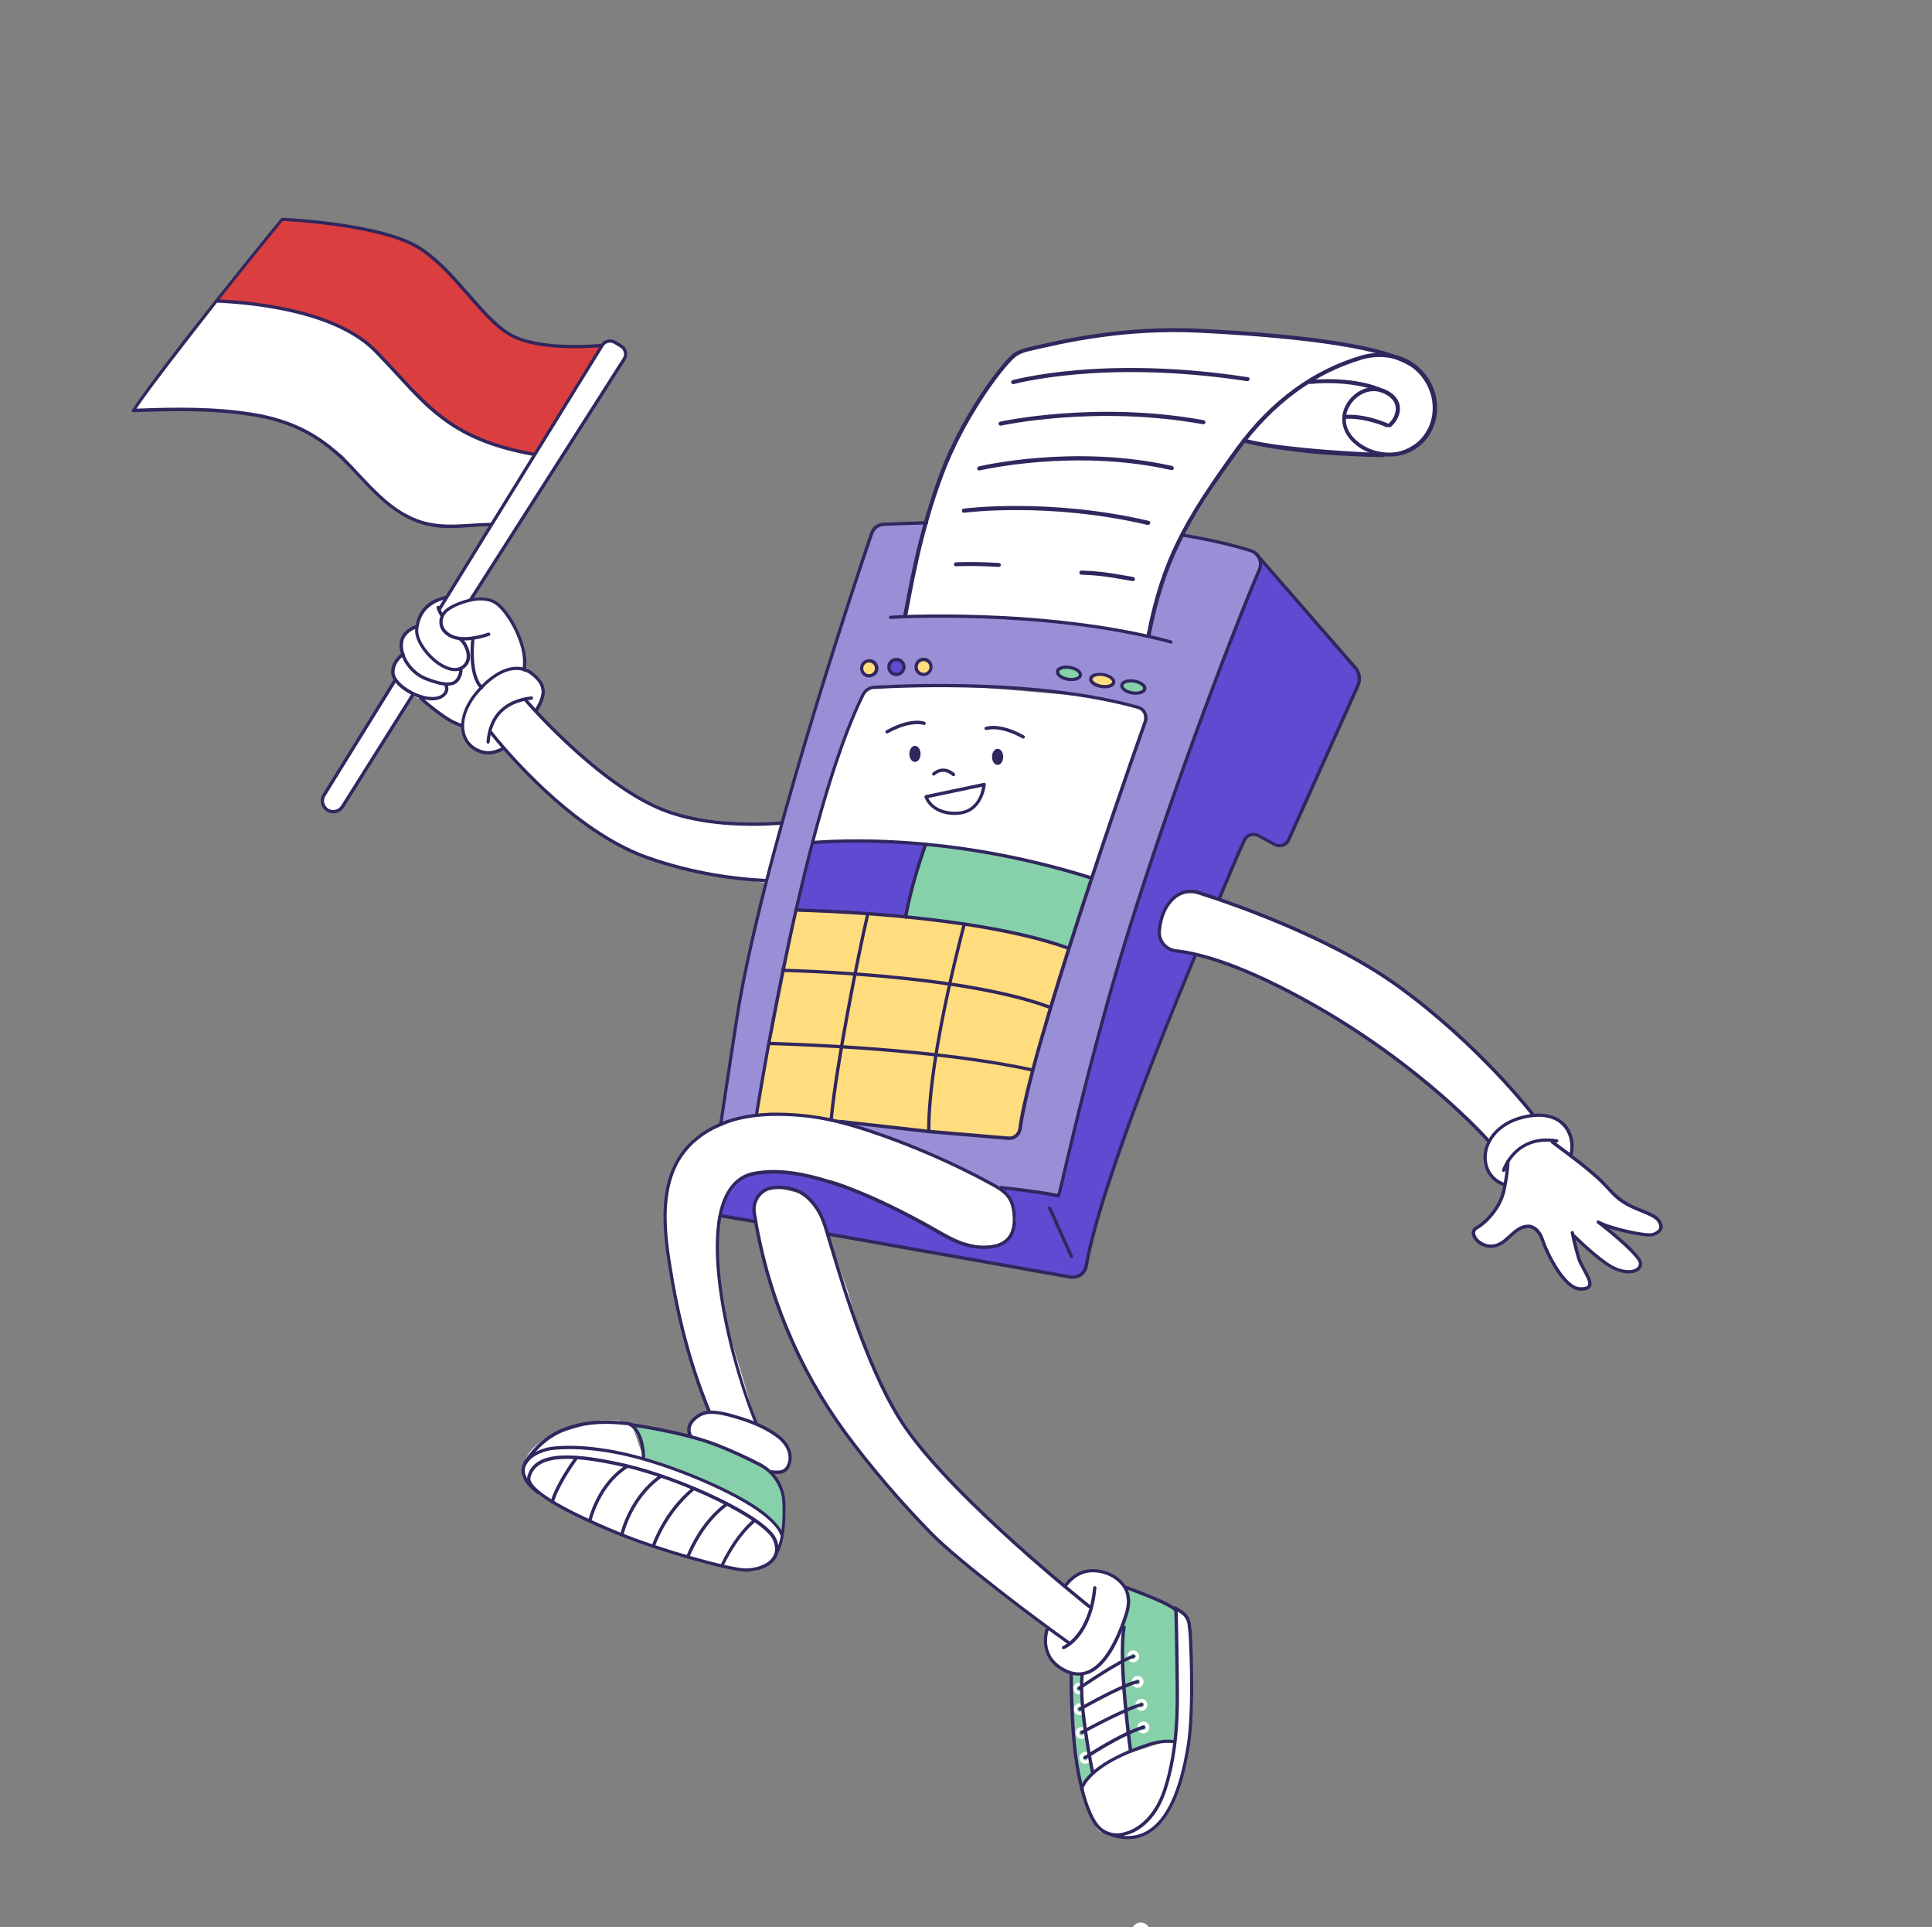 <?xml version="1.0" encoding="UTF-8"?> <!-- Generator: Adobe Illustrator 24.3.0, SVG Export Plug-In . SVG Version: 6.00 Build 0) --> <svg xmlns="http://www.w3.org/2000/svg" xmlns:xlink="http://www.w3.org/1999/xlink" x="0px" y="0px" viewBox="0 0 1173.2 1170.1" style="enable-background:new 0 0 1173.2 1170.1;" xml:space="preserve"><rect x="0" y="0" width="1173.2" height="1170.1" fill="#808080" stroke="none"/> <style type="text/css"> .st0{display:none;} .st1{display:inline;fill:#B5FFA6;} .st2{fill:#FFFFFF;} .st3{fill:#998FD6;} .st4{fill:#5F4BD1;} .st5{fill:#DB3E3E;} .st6{fill:#FFDC7D;} .st7{fill:#86D1AA;} .st8{fill:#31265E;} </style> <g id="Слой_4" class="st0"> <ellipse class="st1" cx="892.9" cy="982.3" rx="1049.8" ry="779.2"></ellipse> </g> <g id="Слой_8"> </g> <g id="Слой_5"> </g> <g id="Слой_6"> </g> <g id="Слой_7"> <g> <path class="st2" d="M493.8,510.5c0,0,24.1-83,31.6-90.8c7.5-7.9,60.5-3.2,60.5-3.2l76.3,6.6c0,0,28.6,4.6,31.4,8.5 c2.7,3.9,0.4,10.1,0.4,10.1l-31.7,91.5L493.8,510.5z"></path> </g> <g> <path class="st3" d="M437.4,682.1l21.7-5.2c0,0,22.7-124.9,29.4-149.2c6.7-24.3,26.3-86.7,26.3-86.7l10.6-21.4l5.9-3.4 c0,0,27.9-0.5,29.2-0.3c1.3,0.3,56.8,0.5,79.2,3.6s46.5,7,51.4,10.3c4.9,3.4,4.9,7.2,4.9,7.2l-2.6,7L654.2,559l-28.6,98.3 c0,0-4.9,28.4-7,30.5s-5.7,3.6-5.7,3.6l-20.6-2.3l-80.3-7.7l36.1,13.4l46.7,19.9l12.6,7.2l35.4,4.1l15.7-64.8l32-113.5l53.9-149.9 l21.2-55l-2.3-6.5l-5.4-2.1l-39-9.3c0,0-14.7,22.7-17.3,41s-4.4,20.4-4.4,20.4s-36.1-7-37.4-7s-50.6-4.9-51.4-4.9 c-0.8,0-58.3-0.3-58.3-0.3l5.4-32.8l6.5-23.7c0,0-26.6-2.3-29.4,1.3c-2.8,3.6-8,20.1-8,20.1l-37.2,116.1 c0,0-29.2,102.2-34.8,133.4C447,619.9,437.4,682.1,437.4,682.1z"></path> </g> <g> <path class="st4" d="M458.8,742.1l-21.3-3.9l3.5-11.8l6.6-10.1l13.5-4.8l14.7,0.4l20.5,2.1l18.2,7.2l25.5,9.9l22.3,11.4 c0,0,18.6,11,19.7,11.6s16.3,3.1,16.3,3.1l11.6-2.1l4.3-5.6l2.9-9.3l-2.1-9.5l-5.2-7.7l-3.5-2.3l36.6,5.3l19.1-78.5l23.2-81 l24.3-72.8l33-90.3l20.6-52.6l2.6-8l-1.5-4.4l56.8,63.5l4.6,9.3l-3.1,11.1L807.6,453l-25.8,58.1l-3.5,2.6l-4.1-1.4l-9.7-4.5 l-6.5-0.5l-5,9.3l-13.7,29.5L703,634.9l-40.8,118.3l-3.5,16.3c0,0-2.3,4.8-3.1,5.2c-0.8,0.4-4.1,1.4-4.1,1.4l-46.5-8.3l-86.9-16.5 l-15.3-2.1l-6.2-14.5c0,0-7.7-10.5-12.4-11.6c-4.6-1.2-13.9-3.1-17.6-1.2c-3.7,1.9-7.4,5.2-7.9,7.7 C458.2,732.1,458.8,742.1,458.8,742.1z"></path> </g> <g> <path class="st5" d="M171.4,132.6c0,0,41.4,4.6,43,5c1.5,0.4,34.8,9.3,34.8,9.3s12,6.2,22.5,17.8c10.5,11.6,27.5,32.9,35.6,37.2 c8.1,4.3,26.7,7.4,26.7,7.4l23.6,0.8l8.1-0.4l-42.6,67l-24.4-7.4l-16.3-6.2c0,0-28.3-19.4-37.9-31s-17.8-23.6-30.6-29.8 c-12.8-6.2-31.7-13.9-35.2-13.9s-46.8-5-46.8-5L171.4,132.6z"></path> </g> <g> <circle class="st4" cx="544.3" cy="404.4" r="4.4"></circle> </g> <g> <polygon class="st4" points="492.9,511.7 527.7,509.9 561.5,513.3 550.5,555.6 483.9,553.3 "></polygon> </g> <g> <path class="st6" d="M483.9,553.3c0,0,53.9,0,81,4.6c27.1,4.6,60.9,9.8,65.3,11.6s18.3,6.7,18.3,6.7l-26.8,96.5l-3.1,15l-4.1,3.6 l-68.4-6.2l-31.5-4.4l-15-2.6l-31.7-2.6l-8.8,1.3L483.9,553.3z"></path> </g> <g> <ellipse class="st6" cx="527.7" cy="406.1" rx="5.4" ry="4.5"></ellipse> </g> <g> <ellipse class="st6" cx="560.8" cy="405.3" rx="4.6" ry="4.3"></ellipse> </g> <g> <ellipse class="st6" cx="669.7" cy="413.5" rx="6.5" ry="3.7"></ellipse> </g> <g> <path class="st7" d="M562.7,512.6l38.7,4.8c0,0,30,6.6,30.6,7s30.2,8.7,30.2,8.7l-13,42.4l-35.8-9.5l-31-6l-33.1-4.1L562.7,512.6z "></path> </g> <g> <ellipse class="st7" cx="649.1" cy="408.5" rx="6.7" ry="3.4"></ellipse> </g> <g> <ellipse class="st7" cx="688" cy="417" rx="6.7" ry="3.1"></ellipse> </g> <g> <path class="st2" d="M724.6,541.7l29.7,8.8l46.2,19.1l44.4,26.3l34.6,27.1l36.6,36.1l14.7,17.8l13.4,1.8l8.8,9.3l1.3,12.6 l18.3,16.8c0,0,9.8,10.8,15.2,13.4c5.4,2.6,19.1,9.5,19.1,9.5l1.8,4.9l-2.8,3.4l-5.7,1l-9.8-1.3l-16.3-4.1l13.4,11.6l8.8,10.6 l-1.3,3.9l-3.9,2.1l-6.2-0.3l-7.2-3.6l-8.5-5.4l-13.7-12.6l4.4,17.3c0,0,6.5,9.5,5.4,11.9c-1,2.3-3.6,3.4-3.6,3.4l-5.2-0.8 l-4.1-3.1l-11.6-15l-6.2-15.2l-4.4-4.1h-6.2c0,0-7.7,5.7-8.3,6.5c-0.5,0.8-8.3,5.4-9.3,5.4c-1,0-6.2-1.3-7-1.3 c-0.8,0-3.6-3.6-3.6-3.6l-1.8-4.1l2.8-3.1l5.9-3.1l3.4-3.4l4.1-7l2.1-5.7l0.8-5.2l-2.8-2.8l-4.1-3.1l-2.8-3.1l-2.1-4.6l-0.3-5.4 l2.3-9.3l-29.2-28.4l-44.6-33.5c0,0-41-25.8-46.5-28.4c-5.4-2.6-42.1-18.8-43.1-18.8c-1,0-15.5-4.1-15.5-4.1l-15.2-2.3 c0,0-5.2-4.9-5.4-8.8s4.4-16.3,4.4-16.3l5.4-7l9-3.1L724.6,541.7z"></path> </g> <g> <path class="st2" d="M458.2,734.2l3.9,27.1c0,0,14.7,47.2,23.6,62.7s25.9,44.5,25.9,44.5l31.4,39.1c0,0,31,33.3,38.3,38.3 c7.4,5,46.1,35.2,46.1,35.2l8.5,8.1c0,0-1.9,12.8,1.9,17.4c3.9,4.6,10.5,8.5,10.5,8.5l9.3,1.2l40.3-25.2l-11.6-26.3l-6.6-5 c0,0-8.5-6.6-13.9-6.6s-14.7,4.3-14.7,4.3l-3.9,4.3l-1.2,1.5L620,940.9l-39.9-38.7c0,0-31.4-32.9-44.5-60.4 c-13.2-27.5-20.5-56.9-20.5-56.9l-16.6-47.2l-10.8-12.8l-18.6-4.3l-10.1,7L458.2,734.2z"></path> </g> <g> <path class="st2" d="M420.3,873.5l-1.5-5.4l0.8-4.3l3.1-3.5l5.8-1.5l2.7-2.7l-13.2-35.2l-10.1-46.1c0,0-8.9-44.1-0.8-60.8 s19.7-25.5,19.7-25.5l22.5-9.7c0,0,9.3-3.5,23.2-2.7c13.9,0.8,33,3.8,50.7,9.3c17.8,5.5,52.3,19.7,52.3,19.7s31.7,15.1,35.6,19.4 c3.9,4.3,6,15.7,6,15.7l-1.4,7.9l-5.8,7l-15.1,1.5c0,0-15.1-1.9-19-5.4c-3.9-3.5-57.7-32.5-72.4-34.8c-14.7-2.3-33.3-8.1-48.8-3.5 c-15.5,4.6-19,29-19,29s-0.8,41.8,6.2,64.3s17.4,58.1,17.4,58.1s14.7,6.2,18.2,13.9c3.5,7.7,0.4,13.5,0.4,13.5l-5,3.1l-5.4-0.8 c0,0-4.6-3.5-8.9-5.8c-4.3-2.3-17.4-8.9-17.4-8.9L420.3,873.5z"></path> </g> <g> <path class="st2" d="M81.2,249.2l50.7-65.8c0,0,31.4-0.4,55,8.1s30.2,12,39.5,20.5c9.3,8.5,29,34.5,40.6,41 c11.6,6.6,34.8,20.1,46.8,21.3s12,1.2,12,1.2l20.1-33.7l19.7-32.1c0,0,3.1-3.1,5-3.1s9.3,5.8,9.3,5.8l-0.8,5.8l-93.3,145.2 c0,0,9.8-1,12.4,0.8s11.2,10.8,11.2,10.8l7.4,16.3l1.9,8.5l0.4,5.4l9.7,9.3l1.2,4.6l-3.9,10.8l-0.8,1.9c0,0,50.7,53.8,76.3,59.2 l17.8,5.4c0,0,34.1,4.3,41.4,4.3s13.5-1.5,13.5-1.5l-9.3,36.8l-26.7-3.9c0,0-57.3-10.8-71.6-24.4l-20.1-13.5l-23.2-21.3 l-17.4-19.4c0,0-9.7,5.4-14.7,3.1c-5-2.3-8.9-8.9-8.9-8.9l-2.3-7.4l-12-5.8l-14.7-10.8l-3.1-1.5l-40.6,65.4c0,0-7.4,10.1-12,3.5 c-4.6-6.6,1.2-12,1.2-12l28.3-46.1l12.4-19.7c0,0-1.2-8.5-0.4-10.8c0.8-2.3,4.6-4.3,4.6-4.3v-8.1l1.9-5.4l6.2-3.5l1.9-5l6.6-8.9 l7.7-4.3l3.1-0.8l27.1-43.7c0,0-27.5,1.2-31.7,1.5c-4.3,0.4-29-11.2-36.8-19c-7.7-7.7-21.7-24.4-21.7-24.4s-24.8-18.5-39.5-21.7 c-14.7-3.2-38.3-6.2-38.3-6.2L81.2,249.2z"></path> </g> <g> <path class="st2" d="M550.2,374.2l11.9-56.5c0,0,9.9-37.9,22.7-57.3c12.8-19.4,17.8-30.2,17.8-30.2l14.7-15.9l44.9-9.7 c0,0,28.3-5,63.9-4.3c35.6,0.8,102.2,10.5,102.2,10.5l30.2,10.8l9.3,11.2c0,0,8.1,22.8-2.3,32.1c-10.5,9.3-21.7,11.6-21.7,11.6 l-13.5-0.4l-46.8-3.1l-28.3-4.6c0,0-35.6,50.7-44.5,72.4c-8.9,21.7-11.2,38.7-11.2,38.7l-2.1,6.7c0,0-51.7-10.2-83.5-11.7 C582.1,373,550.2,374.2,550.2,374.2z"></path> </g> </g> <g id="Слой_3"> <g> <path class="st8" d="M913,711.5c-0.1,0-0.2,0-0.3,0c-0.5-0.2-0.8-0.7-0.6-1.3c0.1-0.2,7.5-22.7,33.4-18.5c0.5,0.1,0.9,0.6,0.8,1.1 c-0.1,0.5-0.6,0.9-1.1,0.8c-24.1-3.9-30.9,16.3-31.1,17.1C913.8,711.2,913.5,711.5,913,711.5z"></path> </g> </g> <g id="Слой_1"> <g> <g> <g> <g> <path class="st8" d="M689.2,351.7c0-0.7-0.4-1.3-1-1.4c-1.8-0.3-3.6-0.7-5.2-0.9c-8.1-1.4-14.5-2.6-26.3-3 c-0.7,0-1.2,0.6-1.3,1.2c0,0.7,0.5,1.2,1.2,1.3c11.6,0.4,18,1.6,26,3c1.7,0.3,3.3,0.6,5.2,0.9c0.1,0,0.1,0,0.2,0 C688.6,352.8,689.2,352.3,689.2,351.7z"></path> </g> </g> </g> </g> <g> <g> <g> <g> <path class="st8" d="M580.5,343.8c0.1,0,10-0.6,26,0.4c0.6,0,1.2-0.5,1.3-1.1c0-0.6-0.4-1.2-1.1-1.3c-16.2-1-26.2-0.4-26.3-0.4 c-0.6,0-1.2,0.6-1.1,1.3c0,0.6,0.5,1.1,1.1,1.1C580.4,343.9,580.5,343.9,580.5,343.8z"></path> </g> </g> </g> </g> <g> <g> <g> <g> <path class="st8" d="M698.5,317.7c0.1-0.7-0.3-1.4-1-1.5c-60.4-14.1-111.8-7.5-112.3-7.4c-0.7,0.1-1.2,0.7-1.1,1.4 c0.1,0.7,0.7,1.2,1.4,1.1c0.6-0.1,51.4-6.7,111.4,7.4c0.1,0,0.2,0,0.2,0C697.8,318.6,698.3,318.3,698.5,317.7z"></path> </g> </g> </g> </g> <g> <g> <g> <g> <path class="st8" d="M595,285.6c0.6-0.1,57.4-13.5,116.3-0.2c0.6,0.1,1.3-0.3,1.5-1c0.1-0.6-0.3-1.3-1-1.5 c-59.6-13.4-116.9,0.1-117.5,0.3c-0.6,0.2-1,0.8-0.9,1.4c0.2,0.6,0.6,1,1.2,1C594.8,285.7,594.9,285.7,595,285.6z"></path> </g> </g> </g> </g> <g> <g> <g> <g> <path class="st8" d="M732,256.5c0.1-0.6-0.3-1.3-1-1.4c-65.4-11.9-123.2,0.8-123.7,0.9c-0.6,0.2-1.1,0.8-0.9,1.5 c0.2,0.6,0.8,1.1,1.5,0.9c0.6-0.1,57.8-12.6,122.8-0.8c0.1,0,0.2,0,0.2,0C731.4,257.4,731.9,257,732,256.5z"></path> </g> </g> </g> </g> <g> <g> <g> <g> <path class="st8" d="M758.8,230.4c0.1-0.7-0.3-1.4-1-1.4c-45.5-7-81.8-6.2-104.4-4.2c-24.5,2.1-38.4,6-38.5,6 c-0.6,0.3-1,0.9-0.9,1.5c0.3,0.6,0.9,1,1.5,0.9c0.1,0,13.9-3.8,38.1-5.9c22.4-2,58.5-2.8,103.7,4.1c0.1,0,0.2,0,0.2,0 C758.2,231.3,758.8,230.9,758.8,230.4z"></path> </g> </g> </g> </g> <g> <g> <g> <path class="st8" d="M571,286.4c12.3-32.6,33.9-61.9,42.7-70.4c3.2-3.1,7.6-4.4,11.1-5.2c20.1-4.7,57.5-13.5,103.7-11.2 c68.3,3.4,112.5,10.4,129,20.6c0.6,0.4,0.7,1.1,0.4,1.7c-0.4,0.6-1.1,0.7-1.6,0.4c-16.1-10-59.9-16.9-127.9-20.3 c-45.9-2.3-83.1,6.4-103.1,11.1c-3.4,0.8-7.1,1.9-9.9,4.7c-8.7,8.3-29.9,37.3-42.1,69.5c-14.1,37-19.6,73.1-22.5,87.1 c-0.9,0.3-1.7,0.3-2.6,0.6C550.6,363.4,556.5,324.9,571,286.4z"></path> </g> </g> </g> <g> <g> <g> <g> <path class="st8" d="M698.8,385.4c8.8-44.6,21.9-68.1,53.2-111.3c21.2-29.2,46.6-47.4,75-55.8c9.3-2.8,19.2-1.8,27.1,2.6 c7.2,4,12.5,10.7,14.8,18.8c2.5,9,0.7,18.6-5,25.5c-5.4,6.7-13.6,10.2-22.6,9.5c-6.4-0.4-12.8-3-17.5-7.2 c-7-6.1-8.5-14.2-4-21.4c3.7-6.1,11.6-10.7,19.4-7.7c4.9,1.9,7.7,4.8,8.3,8.4c0.6,4.1-1.8,8.4-4.5,10.5 c-0.6,0.4-0.6,1.1-0.2,1.7c0.4,0.6,1.1,0.6,1.7,0.2c3.2-2.5,6.3-7.6,5.5-12.8c-0.5-3.1-2.6-7.4-9.8-10.3 c-9-3.4-18,1.8-22.3,8.7c-5,8.1-3.3,17.7,4.5,24.5c5.2,4.6,12,7.3,19,7.8c9.8,0.7,18.8-3.1,24.7-10.4 c6.1-7.6,8.2-17.9,5.4-27.8c-2.4-8.6-8.1-15.8-16-20.2c-8.6-4.7-19.2-5.7-29.1-2.8c-28.8,8.6-54.4,26.6-76,56.2 c-31.6,43.6-45.2,67.8-54,112.7c-0.1,0.6,0.3,1.3,1,1.4c0.1,0,0.2-0.5,0.2-0.5C698,385.9,698.5,386,698.8,385.4z"></path> </g> </g> </g> </g> <g> <g> <g> <g> <path class="st8" d="M841.2,276.6c0.2-0.6,0-1.2-0.6-1.5c-0.2-0.2-0.6-0.2-0.8-0.1c-3.1,0.1-61-2.3-84-8.7 c-0.6-0.2-1.4,0.2-1.5,0.8c-0.2,0.6,0.2,1.4,0.8,1.5c12.4,3.5,36.6,6.6,52.6,7.6c9.4,0.6,17.5,0.9,22.7,1.1 c2.7,0.1,5.1,0.1,7,0.2c0.8,0.1,1.5,0,1.9,0c0.2,0,0.2,0,0.3,0C840.4,277.4,840.9,277.3,841.2,276.6z"></path> </g> </g> </g> </g> <g> <g> <g> <path class="st8" d="M842.6,259.3c0.3-0.1,0.6-0.3,0.7-0.6c0.3-0.6,0-1.3-0.6-1.6c-0.6-0.3-14.3-6.5-27.3-5.1 c-0.7,0.1,0.3,0.9,0.4,1.5c0.1,0.7-0.8,1-0.1,0.9c12.3-1.3,25.9,4.8,26.1,4.9C842,259.4,842.3,259.4,842.6,259.3z"></path> </g> </g> </g> <g> <g> <g> <path class="st8" d="M837.8,237.5c0.3-0.1,0.6-0.3,0.7-0.6c0.3-0.6,0-1.3-0.6-1.6c-0.7-0.3-16-7-42.5-4.6 c-0.7,0.1-1.2,0.6-1.1,1.3c0.1,0.7,0.6,1.2,1.3,1.1c25.7-2.3,41.1,4.3,41.2,4.4C837.2,237.5,837.5,237.6,837.8,237.5z"></path> </g> </g> </g> <g> <path class="st7" d="M390.8,885.3l-1.7-8.9L384,866l27.5,4.1l14.4,4.1l25.1,9.6l17.4,9.9l6,10.3l2.3,13.5l-1.2,13.1 c0,0-12-13.1-19.9-18c-7.8-4.9-34.7-16.7-34.7-16.7L390.8,885.3"></path> </g> <g> <path class="st2" d="M325.1,906.1l-7.7-8.9c0,0-1.2-5.6,0.3-7.2c0.8-0.9,1.2-4.8,4.3-8.8c2.6-3.4,7.9-7,7.9-7l6.7-3.4l27.8-8.5 l11.5,0.1l8.2,3.6l5.7,16.3l3.4,3.9l17.7,5.2l29.4,14.2l12.9,6.4l14.3,10.2l5.8,6.9l1.7,3l-3.3,10.8l-4.3,6.3l-9,4.7l-22-3.2 l-47.2-14l-30.7-12.3L325.1,906.1z"></path> </g> <g> <path class="st8" d="M438.8,950.8c-0.1,0-0.3,0-0.4-0.1c-0.5-0.2-0.7-0.8-0.5-1.3c3.7-7.7,10-18.6,19.2-26.7 c0.4-0.4,1-0.3,1.4,0.1c0.4,0.4,0.3,1-0.1,1.4c-9,7.8-15.1,18.5-18.8,26C439.5,950.6,439.2,950.8,438.8,950.8z"></path> </g> <g> <path class="st8" d="M417.7,946c-0.1,0-0.3,0-0.4-0.1c-0.5-0.2-0.8-0.8-0.5-1.3c3.2-7.8,10.6-22.3,23.5-31.9 c0.4-0.3,1.1-0.2,1.4,0.2c0.3,0.4,0.2,1.1-0.2,1.4c-12.5,9.3-19.7,23.5-22.9,31.1C418.4,945.8,418.1,946,417.7,946z"></path> </g> <g> <path class="st8" d="M397,939c-0.1,0-0.2,0-0.3-0.1c-0.5-0.2-0.8-0.7-0.6-1.3c0.1-0.2,6.7-19.9,24.1-34.3c0.4-0.4,1.1-0.3,1.4,0.1 c0.4,0.4,0.3,1.1-0.1,1.4c-16.9,14.1-23.4,33.2-23.5,33.4C397.8,938.7,397.4,939,397,939z"></path> </g> <g> <path class="st8" d="M377.8,932.1c-0.1,0-0.1,0-0.2,0c-0.5-0.1-0.9-0.7-0.8-1.2c0-0.2,5.2-22.3,23.7-35.3c0.5-0.3,1.1-0.2,1.4,0.2 c0.3,0.5,0.2,1.1-0.2,1.4c-17.9,12.6-22.9,33.9-22.9,34.1C378.7,931.8,378.2,932.1,377.8,932.1z"></path> </g> <g> <path class="st8" d="M358.4,923.4c-0.1,0-0.2,0-0.3,0c-0.5-0.1-0.8-0.7-0.7-1.2c1.9-6.8,8-23.5,23-32.9c0.5-0.3,1.1-0.1,1.4,0.3 c0.3,0.5,0.1,1.1-0.3,1.4c-14.5,9-20.3,25.2-22.2,31.8C359.2,923.1,358.8,923.4,358.4,923.4z"></path> </g> <g> <path class="st8" d="M453,954.2c-10.1,0-53.9-12.5-77.1-22c-39.2-16-57.9-28.2-55.6-36.1l0,0c4-13.7,21.6-16,59-7.5 c34.3,7.8,86.1,31.7,92.1,45.6c2,4.6,1.9,8.7-0.4,12.2C467.5,951.7,459.5,954.2,453,954.2C453,954.2,453,954.2,453,954.2z M322.2,896.7c-1.9,6.5,18,18.8,54.4,33.7c23.1,9.5,66.7,21.9,76.4,21.8c5.9,0,13.2-2.2,16.2-6.9c1.9-2.8,1.9-6.3,0.2-10.3 c-5.2-12.1-54.4-36.2-90.7-44.4C343.2,882.5,325.7,884.4,322.2,896.7L322.2,896.7z"></path> </g> <g> <path class="st8" d="M474.7,932.4c-0.4,0-0.8-0.3-1-0.7c-1.5-5.1-10.3-11.9-10.4-11.9c-16.1-12.8-55.6-29.7-84.5-36.1 c-28.1-6.2-44.6-3.2-44.8-3.2c-0.1,0-11.7,2-14.8,9.7c-3,7.4,8.2,15.1,8.3,15.2c0.5,0.3,0.6,0.9,0.3,1.4c-0.3,0.5-0.9,0.6-1.4,0.3 c-0.5-0.3-12.7-8.7-9.1-17.6c3.5-8.7,15.8-10.8,16.3-10.9c0.7-0.1,17-3.2,45.5,3.2c29.1,6.5,69,23.5,85.3,36.5 c0.4,0.3,9.3,7.2,11,12.9c0.2,0.5-0.1,1.1-0.7,1.2C474.9,932.3,474.8,932.4,474.7,932.4z"></path> </g> <g> <path class="st8" d="M471.9,894.9c-1.2,0-2.4-0.1-3.6-0.3c-0.5-0.1-0.9-0.6-0.9-1.1c0.1-0.5,0.6-0.9,1.1-0.9 c5.3,0.7,8.3,0.2,9.8-4.2c2.1-6.1-1.9-11.9-5.9-15.1c-6.2-4.9-14.6-8.8-25.4-12l-0.7-0.2c-5.8-1.7-15.6-4.5-21-1.1 c-3.3,2-5.2,4.3-5.8,6.7c-0.5,2.5,0.6,4.2,0.6,4.3c0.3,0.5,0.2,1.1-0.3,1.4c-0.5,0.3-1.1,0.2-1.4-0.3c-0.1-0.1-1.7-2.5-0.9-5.8 c0.6-3,2.9-5.7,6.7-8c6.2-3.8,16.1-1,22.6,0.9l0.7,0.2c11.1,3.2,19.6,7.2,26.1,12.3c4.5,3.6,8.9,10.2,6.5,17.3 C478.7,893.8,475.4,894.9,471.9,894.9z"></path> </g> <g> <path class="st8" d="M390.8,886.3c-0.5,0-1-0.4-1-1c-0.3-16.7-8-19.9-8-19.9c-0.5-0.2-0.8-0.8-0.6-1.3c0.2-0.5,0.8-0.8,1.3-0.6 c0.4,0.1,8.9,3.8,9.3,21.8C391.8,885.8,391.4,886.3,390.8,886.3C390.8,886.3,390.8,886.3,390.8,886.3z"></path> </g> <g> <path class="st8" d="M472,943.3c-0.2,0-0.3,0-0.5-0.1c-0.5-0.3-0.7-0.9-0.4-1.4c3.9-7.1,4.4-19.9,4-29.4 c-0.3-9.4-5.7-17.9-14-22.2c-8.7-4.5-17.5-8.6-26.3-12c-20.7-8-51.8-12.2-52.2-12.3c-0.5-0.1-0.9-0.6-0.9-1.1 c0.1-0.5,0.6-0.9,1.1-0.9c0.3,0,31.7,4.3,52.6,12.4c8.8,3.4,17.7,7.5,26.5,12c8.9,4.7,14.7,13.8,15,23.9c0.3,9.8-0.1,23-4.3,30.5 C472.7,943.1,472.3,943.3,472,943.3z"></path> </g> <g> <path class="st8" d="M318.6,889.5c-0.2,0-0.4-0.1-0.5-0.2c-0.5-0.3-0.6-0.9-0.3-1.4c7.2-11.2,16.1-18.4,27.3-22 c12.7-4.1,23-4.1,36.4-2.6c0.5,0.1,0.9,0.5,0.9,1.1c-0.1,0.5-0.5,1-1.1,0.9c-13.1-1.4-23.2-1.4-35.5,2.6 c-10.7,3.4-19.3,10.3-26.2,21.2C319.3,889.3,319,889.5,318.6,889.5z"></path> </g> <g> <path class="st8" d="M335.3,912.8c-0.6,0-1-0.4-1-1c0-0.1,0-0.3,0.1-0.4c3-10,11.4-22.2,14.9-27c0.3-0.4,0.9-0.5,1.4-0.2 c0.4,0.3,0.5,0.9,0.2,1.4c-3.4,4.7-11.7,16.8-14.6,26.5l0,0C336.2,912.4,335.8,912.8,335.3,912.8z"></path> </g> <g> <path class="st2" d="M668.9,1112.3c0,0,14.2,5.1,20,3.5s14.2-8.1,17.6-11.9c3.4-3.8,13.2-29.3,14.4-35.8s3.5-33.2,3.5-33.2 s-1.5-49.4-1.7-51c-0.2-1.6-9.1-6.4-9.1-6.4s3.3,65.3-0.5,78c-3.9,12.7,0,0,0,0l-26.3,8.6l-2.8-41.4l-2-35.7l-8.8-6.2 c0,0-20.1,24.9-19.3,26.3s9.6,69.1,9.6,69.1l-7.1,6.6C656.4,1082.8,662.4,1110.6,668.9,1112.3z"></path> </g> <g> <path class="st7" d="M686.8,1064.1c0,0-5.5-49.4-5.4-52.2c0-2.8,0.6-24.9,0.6-24.9l2.5-13.5l-1.4-10l14.9,4.7l15.7,9.3l0.6,22.4 l-0.2,40.4l-1.5,17.6l-13.5-0.2L686.8,1064.1z"></path> </g> <g> <polyline class="st7" points="657.6,1084.6 653.4,1064.9 651.3,1016.9 657.8,1015.6 657.3,1033.4 663.5,1076.2 657.6,1084.6 "></polyline> </g> <g> <path class="st2" d="M688.1,1009.2c-0.2,0-0.3,0-0.5,0c-2-0.3-3.3-2.1-3.1-4.1c0.3-2,2.1-3.3,4.1-3.1h0c2,0.3,3.3,2.1,3.1,4.1 c-0.1,0.9-0.6,1.8-1.4,2.4C689.6,1008.9,688.9,1009.2,688.1,1009.2z M688.1,1004c-0.8,0-1.5,0.6-1.6,1.4c-0.1,0.9,0.5,1.7,1.4,1.8 c0.4,0.1,0.8-0.1,1.2-0.3c0.3-0.3,0.6-0.6,0.6-1c0.1-0.9-0.5-1.7-1.4-1.8C688.3,1004,688.2,1004,688.1,1004z"></path> </g> <g> <path class="st2" d="M690.8,1024.7c-0.2,0-0.3,0-0.5,0c-0.9-0.1-1.8-0.6-2.4-1.4c-0.6-0.8-0.8-1.7-0.7-2.7c0.3-2,2.1-3.3,4.1-3.1 c2,0.3,3.3,2.1,3.1,4.1C694.1,1023.4,692.6,1024.7,690.8,1024.7z M690.8,1019.5c-0.8,0-1.5,0.6-1.6,1.4c-0.1,0.4,0.1,0.8,0.3,1.2 c0.3,0.3,0.6,0.6,1,0.6c0.9,0.1,1.7-0.5,1.8-1.4c0.1-0.9-0.5-1.7-1.4-1.8C690.9,1019.5,690.9,1019.5,690.8,1019.5z"></path> </g> <g> <path class="st2" d="M693.1,1038.6c-0.2,0-0.3,0-0.5,0c-2-0.3-3.3-2.1-3.1-4.1c0.3-2,2.1-3.3,4.1-3.1h0c2,0.3,3.3,2.1,3.1,4.1 C696.5,1037.3,694.9,1038.6,693.1,1038.6z M693.1,1033.4c-0.8,0-1.5,0.6-1.6,1.4c-0.1,0.9,0.5,1.7,1.4,1.8 c0.9,0.1,1.7-0.5,1.8-1.4c0.1-0.9-0.5-1.7-1.4-1.8C693.3,1033.4,693.2,1033.4,693.1,1033.4z"></path> </g> <g> <path class="st2" d="M694.3,1052.4c-0.2,0-0.3,0-0.5,0c-0.9-0.1-1.8-0.6-2.4-1.4c-0.6-0.8-0.8-1.7-0.7-2.7c0.3-2,2.1-3.3,4.1-3.1 l0,0c1,0.1,1.8,0.6,2.4,1.4c0.6,0.8,0.8,1.7,0.7,2.7C697.6,1051.1,696,1052.4,694.3,1052.4z M694.3,1047.2c-0.8,0-1.5,0.6-1.6,1.4 c-0.1,0.4,0.1,0.8,0.3,1.2c0.3,0.3,0.6,0.6,1,0.6c0.9,0.1,1.7-0.5,1.8-1.4c0.1-0.4,0-0.8-0.3-1.2c-0.3-0.3-0.6-0.6-1-0.6h0 C694.4,1047.2,694.3,1047.2,694.3,1047.2z"></path> </g> <g> <path class="st2" d="M659.1,1070.8c-0.2,0-0.3,0-0.5,0c-2-0.3-3.3-2.1-3.1-4.1c0.3-2,2.1-3.3,4.1-3.1c2,0.3,3.3,2.1,3.1,4.1 C662.4,1069.5,660.8,1070.8,659.1,1070.8z M659.1,1065.6c-0.8,0-1.5,0.6-1.6,1.4c-0.1,0.9,0.5,1.7,1.4,1.8 c0.9,0.1,1.7-0.5,1.8-1.4c0.1-0.9-0.5-1.7-1.4-1.8C659.2,1065.6,659.1,1065.6,659.1,1065.6z"></path> </g> <g> <path class="st2" d="M656.8,1055.7c-0.2,0-0.3,0-0.5,0c-2-0.3-3.3-2.1-3.1-4.1c0.3-2,2.1-3.3,4.1-3.1c2,0.3,3.3,2.1,3.1,4.1 C660.1,1054.4,658.5,1055.7,656.8,1055.7z M656.8,1050.5c-0.8,0-1.5,0.6-1.6,1.4c-0.1,0.9,0.5,1.7,1.4,1.8 c0.9,0.1,1.7-0.5,1.8-1.4c0.1-0.9-0.5-1.7-1.4-1.8C656.9,1050.5,656.8,1050.5,656.8,1050.5z"></path> </g> <g> <path class="st2" d="M692.7,1178.4c-2.3,0-4.5-1.5-5.3-3.8c-1-2.9,0.6-6.1,3.5-7.1c2.9-1,6.1,0.6,7.1,3.5v0c1,2.9-0.6,6.1-3.5,7 C693.9,1178.3,693.3,1178.4,692.7,1178.4z M692.7,1170.3c-0.3,0-0.6,0-0.8,0.1c-0.6,0.2-1.2,0.7-1.5,1.3s-0.3,1.3-0.1,2 c0.2,0.6,0.7,1.2,1.3,1.5c0.6,0.3,1.3,0.3,2,0.1c0.6-0.2,1.2-0.7,1.5-1.3s0.3-1.3,0.1-2l0,0c-0.2-0.6-0.7-1.2-1.3-1.5 C693.5,1170.4,693.1,1170.3,692.7,1170.3z"></path> </g> <g> <path class="st2" d="M655.7,1041.3c-0.2,0-0.3,0-0.5,0c-0.9-0.1-1.8-0.6-2.4-1.4c-0.6-0.8-0.8-1.7-0.7-2.7c0.3-2,2.1-3.3,4.1-3.1 c2,0.3,3.3,2.1,3.1,4.1C659,1040,657.4,1041.3,655.7,1041.3z M655.7,1036.1c-0.8,0-1.5,0.6-1.6,1.4c-0.1,0.4,0.1,0.8,0.3,1.2 c0.3,0.3,0.6,0.6,1,0.6c0.9,0.1,1.7-0.5,1.8-1.4c0.1-0.9-0.5-1.7-1.4-1.8C655.8,1036.1,655.7,1036.1,655.7,1036.1z"></path> </g> <g> <path class="st2" d="M655.4,1028.7c-0.2,0-0.3,0-0.5,0c-2-0.3-3.3-2.1-3.1-4.1c0.3-2,2.1-3.3,4.1-3.1h0c2,0.3,3.3,2.1,3.1,4.1 C658.7,1027.4,657.2,1028.7,655.4,1028.7z M655.4,1023.6c-0.8,0-1.5,0.6-1.6,1.4c-0.1,0.9,0.5,1.7,1.4,1.8 c0.9,0.1,1.7-0.5,1.8-1.4c0.1-0.4,0-0.8-0.3-1.2s-0.6-0.6-1-0.6C655.5,1023.6,655.5,1023.6,655.4,1023.6z"></path> </g> <g> <path class="st8" d="M657.3,1087.8c-0.4,0-0.8-0.3-1-0.7c-7.4-25.7-6.8-70.3-6.8-70.7c0-0.6,0.5-1,1-1c0.6,0,1,0.5,1,1 c0,0.4-0.6,44.7,6.7,70.1c0.2,0.5-0.2,1.1-0.7,1.2C657.5,1087.8,657.4,1087.8,657.3,1087.8z"></path> </g> <g> <path class="st8" d="M657,1087.3c-0.5,0-0.9-0.3-1-0.8l-0.1-0.5c0-0.1,0-0.3,0-0.4c0.1-0.6,3.9-15,40.1-26.9 c0.3-0.1,8.9-3.4,16.4-2.3c0.5,0.1,0.9,0.6,0.8,1.1s-0.6,0.9-1.1,0.8c-7-1-15.3,2.1-15.4,2.2c-32.8,10.7-38.2,23.6-38.8,25.3 l0.1,0.2c0.1,0.5-0.2,1.1-0.7,1.2C657.2,1087.3,657.1,1087.3,657,1087.3z"></path> </g> <g> <path class="st8" d="M678.2,1115.1c-3,0-6.9-0.8-10.6-3.8c-6.6-5.4-10.8-21.6-11.5-24.8c-0.1-0.5,0.2-1.1,0.7-1.2 c0.5-0.1,1.1,0.2,1.2,0.7c0.7,3.1,4.7,18.6,10.9,23.7c6.6,5.4,14.1,2.6,14.1,2.6c0.1,0,0.1,0,0.2-0.1c0.2,0,15.8-3,23.3-26.2 c7.8-24.1,7.5-49.6,7.4-61.8c-0.2-14.7-0.5-40.9-0.8-45.7c-0.2-2.6-19.5-10-26.7-12.7l-3-1.1c-0.5-0.2-0.8-0.8-0.6-1.3 c0.2-0.5,0.8-0.8,1.3-0.6l3,1.1c18.4,7,27.8,11.2,28,14.5c0.4,6,0.8,41.8,0.8,45.8c0.1,12.3,0.4,38-7.5,62.4 c-7.6,23.7-23.2,27.3-24.7,27.5C683.1,1114.4,681,1115.1,678.2,1115.1z"></path> </g> <g> <path class="st8" d="M645.8,1001.2c-0.4,0-0.8-0.2-0.9-0.6c-0.2-0.5,0.1-1.1,0.6-1.3l0,0c0.2-0.1,15.5-6.5,18.3-35.4 c0.1-0.5,0.5-0.9,1.1-0.9c0.5,0.1,1,0.5,0.9,1.1c-2.9,30.2-18.8,36.8-19.5,37C646.1,1001.1,645.9,1001.2,645.8,1001.2z"></path> </g> <g> <path class="st8" d="M655,1017.3c-2.9,0-5.8-0.7-8.8-2.2c-17.3-8.7-11.3-25.9-11.3-26.1c0.2-0.5,0.8-0.8,1.3-0.6 c0.5,0.2,0.8,0.8,0.6,1.3c-0.2,0.6-5.4,15.7,10.3,23.6c4.7,2.4,9.2,2.7,13.5,0.9c8.4-3.5,16.1-15.3,22.3-34.2 c1.8-5.6,1.9-10.3,0.2-14.1c-2.7-6-9.4-10.4-17.1-11.2c-7.3-0.8-13.3,2-18.4,8.8c-0.3,0.4-1,0.5-1.4,0.2c-0.4-0.3-0.5-1-0.2-1.4 c5.4-7.2,12.2-10.4,20.2-9.5c8.4,0.9,15.8,5.8,18.7,12.4c1.9,4.2,1.9,9.5-0.1,15.5c-6.4,19.7-14.3,31.6-23.4,35.4 C659.3,1016.8,657.1,1017.3,655,1017.3z"></path> </g> <g> <path class="st8" d="M684.8,1116.6c-3.1,0-6.3-0.5-9.7-1.5c-0.5-0.2-0.8-0.7-0.7-1.2c0.2-0.5,0.7-0.8,1.2-0.7 c8.1,2.5,15.3,1.8,21.5-2c11.2-7,18.9-23.6,23.4-50.8c4-23.9,1.3-68.9,1.2-69.4l-0.6-4.9c-0.3-2.6-1.8-4.9-4-6.4l-4-2.6 c-0.5-0.3-0.6-0.9-0.3-1.4c0.3-0.5,0.9-0.6,1.4-0.3l4,2.6c2.7,1.8,4.5,4.6,4.9,7.8l0.6,4.9c0,0.5,2.7,45.8-1.3,69.9 c-4.6,27.9-12.6,44.9-24.3,52.2C694.1,1115.3,689.7,1116.6,684.8,1116.6z"></path> </g> <g> <path class="st8" d="M663.5,1077.2c-0.5,0-0.9-0.3-1-0.8c-0.3-1.6-8.4-40.3-6.4-59.5c0.1-0.5,0.5-1,1.1-0.9 c0.5,0.1,0.9,0.6,0.9,1.1c-2,18.9,6.3,58.5,6.4,58.9c0.1,0.5-0.2,1.1-0.8,1.2C663.7,1077.2,663.6,1077.2,663.5,1077.2z"></path> </g> <g> <path class="st8" d="M686.5,1064.2c-0.5,0-0.9-0.4-1-0.9c-0.3-2.3-7.6-55.5-3.9-75.6c0.1-0.5,0.6-0.9,1.2-0.8 c0.5,0.1,0.9,0.6,0.8,1.2c-3.6,19.7,3.9,74.4,4,74.9c0.1,0.5-0.3,1.1-0.9,1.1C686.6,1064.2,686.6,1064.2,686.5,1064.2z"></path> </g> <g> <path class="st8" d="M658.9,1068.1c-0.3,0-0.6-0.2-0.8-0.4c-0.3-0.5-0.2-1.1,0.3-1.4c0.8-0.6,20.9-14.1,35.7-18.7 c0.5-0.2,1.1,0.1,1.3,0.7c0.2,0.5-0.1,1.1-0.7,1.3c-14.5,4.5-35,18.3-35.2,18.4C659.3,1068.1,659.1,1068.1,658.9,1068.1z"></path> </g> <g> <path class="st8" d="M657,1052.8c-0.4,0-0.7-0.2-0.9-0.5c-0.3-0.5-0.1-1.1,0.4-1.4c1.1-0.6,26.4-14.5,36.6-17 c0.5-0.1,1.1,0.2,1.2,0.7c0.1,0.5-0.2,1.1-0.7,1.2c-10,2.5-35.9,16.7-36.1,16.8C657.3,1052.8,657.1,1052.8,657,1052.8z"></path> </g> <g> <path class="st8" d="M655.8,1038.6c-0.3,0-0.7-0.2-0.9-0.5c-0.3-0.5-0.1-1.1,0.4-1.4c1.1-0.6,26.3-14.9,35.3-16.7 c0.5-0.1,1.1,0.2,1.2,0.8c0.1,0.5-0.2,1.1-0.8,1.2c-8.7,1.7-34.4,16.3-34.7,16.5C656.2,1038.6,656,1038.6,655.8,1038.6z"></path> </g> <g> <path class="st8" d="M655.2,1026c-0.3,0-0.6-0.2-0.8-0.4c-0.3-0.5-0.2-1.1,0.3-1.4c1-0.7,25.2-17.3,33.5-19.6 c0.5-0.2,1.1,0.2,1.2,0.7s-0.2,1.1-0.7,1.2c-8,2.2-32.6,19.2-32.9,19.3C655.6,1026,655.4,1026,655.2,1026z"></path> </g> <g> <ellipse class="st8" cx="555.6" cy="457.7" rx="3.4" ry="4.9"></ellipse> </g> <g> <ellipse class="st8" cx="605.8" cy="459.5" rx="3.4" ry="4.9"></ellipse> </g> <g> <path class="st8" d="M538.7,445.3c-0.4,0-0.7-0.2-0.9-0.5c-0.3-0.5-0.1-1.1,0.4-1.4c14.9-8.3,23-5.4,23.3-5.2 c0.5,0.2,0.8,0.8,0.6,1.3c-0.2,0.5-0.8,0.8-1.3,0.6c-0.1,0-7.7-2.7-21.7,5.1C539.1,445.3,538.9,445.3,538.7,445.3z"></path> </g> <g> <path class="st8" d="M621.4,448.4c-0.2,0-0.3,0-0.5-0.1c-13.9-7.8-21.6-5.1-21.7-5.1c-0.5,0.2-1.1-0.1-1.3-0.6 c-0.2-0.5,0.1-1.1,0.6-1.3c0.3-0.1,8.5-3.1,23.3,5.2c0.5,0.3,0.7,0.9,0.4,1.4C622.1,448.2,621.7,448.4,621.4,448.4z"></path> </g> <g> <path class="st8" d="M579,471.2c-0.2,0-0.5-0.1-0.7-0.2c-5.8-5.1-10.4-0.6-10.6-0.4c-0.4,0.4-1,0.4-1.4,0s-0.4-1,0-1.4 c0.1-0.1,6.2-6,13.4,0.3c0.4,0.4,0.5,1,0.1,1.4C579.5,471.1,579.2,471.2,579,471.2z"></path> </g> <g> <path class="st8" d="M580.1,494.8c-15.3,0-18.7-10.7-18.7-10.8c-0.1-0.3,0-0.6,0.1-0.8c0.1-0.2,0.4-0.4,0.7-0.5l35.2-7.4 c0.3-0.1,0.6,0,0.9,0.2c0.2,0.2,0.4,0.5,0.3,0.8c0,0.2-1.4,17.9-17.6,18.4C580.6,494.8,580.4,494.8,580.1,494.8z M563.7,484.5 c1.2,2.5,5.4,8.6,17.2,8.3c12.1-0.3,14.9-11.3,15.5-15.2L563.7,484.5z M562.3,483.7L562.3,483.7L562.3,483.7z"></path> </g> <g> <path class="st8" d="M1001.8,750.7c-7.6,0-25.4-4.5-30.7-7.3c-0.5-0.3-0.7-0.9-0.4-1.4c0.3-0.5,0.9-0.7,1.4-0.4 c6,3.2,27.8,8.3,31.6,6.9c1.5-0.5,3.4-1.5,3.8-3c0.3-1.1-0.1-2.4-1.2-4c-1.6-2.1-5.3-3.6-9.6-5.4c-3.5-1.4-7.5-3-11.1-5.3 c-4.5-2.9-6.8-5.4-9.7-8.6c-2.2-2.3-4.6-5-8.6-8.4c-9.1-8-25.1-19.4-25.2-19.6c-0.4-0.3-0.6-0.9-0.2-1.4c0.3-0.4,0.9-0.6,1.4-0.2 c0.2,0.1,16.1,11.6,25.4,19.7c4,3.5,6.5,6.2,8.7,8.6c2.8,3,5.1,5.4,9.4,8.2c3.4,2.2,7.3,3.8,10.7,5.1c4.6,1.9,8.6,3.5,10.5,6.1 c1.5,2.1,2,4,1.5,5.7c-0.6,1.8-2.3,3.3-5.1,4.3C1003.8,750.6,1002.9,750.7,1001.8,750.7z"></path> </g> <g> <path class="st8" d="M960.1,783.6c-0.2,0-0.4,0-0.6,0c-10.5-0.3-21.1-22.5-23.8-30.5c-2.4-7.3-7-7.5-7.2-7.5 c-4.6-0.2-7.7,2.7-11,5.7c-3,2.8-6.1,5.6-10.5,6.2c-6.1,0.8-11.6-3-13-7.2c-0.8-2.4,0-4.6,2.3-5.8c5.1-2.8,13.4-11.3,15.8-21.4 c2.3-9.8,2.6-17.8,2.6-17.9c0-0.6,0.5-1,1-1c0.6,0,1,0.5,1,1c0,0.1-0.3,8.2-2.6,18.3c-2.5,10.7-11.3,19.7-16.8,22.7 c-1.4,0.8-1.8,1.9-1.3,3.5c0.9,2.8,5.3,6.5,10.8,5.8c3.7-0.5,6.5-3,9.4-5.7c3.5-3.2,7.1-6.5,12.4-6.3c0.2,0,6.1,0.2,9,8.9 c2.8,8.5,13.1,28.9,21.9,29.1c2.6,0.1,4.2-0.3,4.7-1.2c1-1.6-1.2-5.4-3-8.8c-1.4-2.5-2.8-5-3.5-7.3c-2.3-7.7-3.9-15.5-3.9-15.6 c-0.1-0.5,0.2-1.1,0.8-1.2c0.5-0.1,1.1,0.2,1.2,0.8c0,0.1,1.6,7.8,3.8,15.4c0.6,2.1,2,4.5,3.3,6.9c2.3,4.2,4.6,8.2,3,10.8 C965.1,782.9,963.1,783.6,960.1,783.6z"></path> </g> <g> <path class="st8" d="M989,773.1c-3.4,0-7.3-1.1-11-3.2c-8.9-5-22.1-18.2-22.7-18.7c-0.4-0.4-0.4-1,0-1.4s1-0.4,1.4,0 c0.1,0.1,13.6,13.5,22.2,18.4c6.2,3.5,11.9,3.5,14.5,1.9c1.2-0.7,1.8-1.7,1.8-3c0-3.6-15.5-16.9-25.3-24.4c-0.4-0.3-0.5-1-0.2-1.4 c0.3-0.4,1-0.5,1.4-0.2c4.4,3.3,26.1,20.3,26.1,26c0,2-1,3.7-2.8,4.7C993,772.7,991.1,773.1,989,773.1z"></path> </g> </g> <g id="Слой_2"> <g> <path class="st8" d="M437.6,683.6c0,0-0.1,0-0.1,0c-0.5-0.1-0.9-0.6-0.8-1.1c2.2-15,5.5-36.4,9.7-63.7 c14.4-93.4,70.8-262.3,81.9-295.2c1.2-3.7,4.5-6.2,8.2-6.3c5.7-0.2,14.6-0.6,26.1-0.9c0.5,0,1,0.4,1,1c0,0.6-0.4,1-1,1 c-11.4,0.3-20.3,0.6-26,0.9c-2.9,0.1-5.4,2.1-6.4,5C519,357,462.7,525.8,448.3,619c-4.2,27.3-7.5,48.7-9.7,63.7 C438.6,683.2,438.1,683.6,437.6,683.6z"></path> </g> <g> <path class="st8" d="M642.7,727c-0.3,0-0.8-0.1-1.7-0.3c-3.3-0.6-11.9-2.4-33.3-4.7c-0.5-0.1-0.9-0.6-0.9-1.1 c0.1-0.5,0.6-0.9,1.1-0.9c21.5,2.3,30.2,4,33.5,4.7c0.3,0.1,0.5,0.1,0.7,0.1c0.6-1.9,2-7.8,3.8-15.7c6.3-26.7,19.4-82.3,37.8-142 c29-93.6,69-196.4,80.1-221.5c0.9-2,0.9-4.3,0-6.3c-0.9-1.9-2.4-3.3-4.4-4c-11.7-3.7-25.8-6.9-41.8-9.5c-0.5-0.1-0.9-0.6-0.8-1.1 c0.1-0.5,0.6-0.9,1.1-0.8c16.1,2.6,30.3,5.8,42.1,9.6c2.5,0.8,4.5,2.6,5.6,5c1.1,2.5,1.2,5.4,0,8c-11,25.1-51,127.8-80,221.3 c-18.4,59.5-31.5,115.1-37.8,141.8c-3.9,16.7-4,16.7-4.5,17.1C643.1,726.9,642.9,727,642.7,727z"></path> </g> <g> <path class="st8" d="M458.4,742.6c-0.1,0-0.1,0-0.2,0l-20.7-3.5c-0.5-0.1-0.9-0.6-0.8-1.2c0.1-0.5,0.6-0.9,1.2-0.8l20.7,3.5 c0.5,0.1,0.9,0.6,0.8,1.2C459.3,742.3,458.9,742.6,458.4,742.6z"></path> </g> <g> <path class="st8" d="M651.4,776.4c-0.5,0-1.1,0-1.6-0.1l-147.2-26.1c-0.5-0.1-0.9-0.6-0.8-1.2s0.6-0.9,1.2-0.8l147.2,26.1 c1.9,0.3,3.8-0.1,5.4-1.2c1.6-1.1,2.6-2.8,3-4.7c7.3-41.8,40.2-126,66.5-189.2c0.2-0.5,0.8-0.8,1.3-0.5c0.5,0.2,0.8,0.8,0.5,1.3 c-26.3,63.1-59.1,147.2-66.3,188.8c-0.4,2.4-1.8,4.6-3.8,6C655.1,775.9,653.2,776.4,651.4,776.4z"></path> </g> <g> <path class="st8" d="M740.4,546.5c-0.1,0-0.3,0-0.4-0.1c-0.5-0.2-0.8-0.8-0.5-1.3c9.6-23,10.6-25.3,12.3-29 c0.7-1.4,1.4-3.1,2.8-6.2c0.8-1.8,2.3-3.2,4.2-3.9c1.9-0.6,4-0.5,5.7,0.5l10,5.4c1.3,0.7,2.7,0.8,4.1,0.3c1.4-0.5,2.4-1.4,3-2.8 l42-93.5c1.4-3.2,1-6.9-1.2-9.6l-60.1-69.1c-0.4-0.4-0.3-1,0.1-1.4c0.4-0.4,1-0.3,1.4,0.1L824,405c2.7,3.4,3.2,7.8,1.5,11.7 l-42,93.5c-0.8,1.8-2.3,3.2-4.2,3.8c-1.9,0.6-3.9,0.5-5.7-0.5l-10-5.4c-1.3-0.7-2.7-0.8-4.1-0.3c-1.4,0.5-2.4,1.5-3,2.8 c-1.4,3.2-2.2,4.8-2.8,6.3c-1.7,3.7-2.7,6-12.3,28.9C741.2,546.3,740.8,546.5,740.4,546.5z"></path> </g> <g> <path class="st8" d="M650.6,763.8c-0.4,0-0.7-0.2-0.9-0.6l-13.2-29.4c-0.2-0.5,0-1.1,0.5-1.3c0.5-0.2,1.1,0,1.3,0.5l13.2,29.4 c0.2,0.5,0,1.1-0.5,1.3C650.9,763.8,650.7,763.8,650.6,763.8z"></path> </g> <g> <path class="st8" d="M276.3,407.5c-1.6,0-3.2-0.3-5-1c-10.1-3.8-20.1-16.7-19.2-24.7c1-8.8,5-14.7,12.3-18c0.1,0,2.4-1.2,6.3-2.1 c0.5-0.1,1.1,0.2,1.2,0.8s-0.2,1.1-0.8,1.2c-3.6,0.8-5.9,2-5.9,2c-6.6,3.1-10.3,8.4-11.2,16.4c-0.8,7.1,8.8,19.2,17.9,22.6 c3.2,1.2,7.6,1.7,10.4-2.4c1.3-1.9,1.2-4.3,0.9-5.9c-0.7-3.5-3-6.8-4.6-7.8c-0.5-0.3-0.6-0.9-0.3-1.4c0.3-0.5,0.9-0.6,1.4-0.3 c2.1,1.3,4.7,5,5.5,9.1c0.6,2.9,0.2,5.5-1.2,7.5C282.2,406.1,279.5,407.5,276.3,407.5z"></path> </g> <g> <path class="st8" d="M292.5,418.5c-0.2,0-0.5-0.1-0.7-0.3c-8.4-8-5.7-29.9-5.6-30.8c0.1-0.5,0.6-0.9,1.1-0.9 c0.5,0.1,0.9,0.6,0.9,1.1c0,0.2-2.7,21.8,5,29.1c0.4,0.4,0.4,1,0,1.4C293,418.4,292.8,418.5,292.5,418.5z"></path> </g> <g> <path class="st8" d="M271.7,416.3c-3.3,0-7.7-1.1-13.4-3.3c-10.1-3.9-17.4-15.5-15.3-24.4c1.2-5,5.9-7.8,9.6-9.2 c0.5-0.2,1.1,0,1.3,0.6c0.2,0.5,0,1.1-0.6,1.3c-3.3,1.3-7.4,3.7-8.3,7.8c-1.9,8,4.8,18.5,14.1,22.1c9.6,3.7,15.1,4.1,17.5,1.4 c2.4-2.8,2.3-6.3,2.3-6.3c0-0.6,0.4-1,1-1c0.5,0,1,0.4,1,1c0,0.2,0.2,4.4-2.8,7.7C276.6,415.5,274.5,416.3,271.7,416.3z"></path> </g> <g> <path class="st8" d="M262.3,425.2c-0.5,0-1.1,0-1.6-0.1c-9.9-0.8-23.2-9.4-23.2-17c0-7.4,6.4-11.5,6.7-11.7 c0.5-0.3,1.1-0.2,1.4,0.3c0.3,0.5,0.2,1.1-0.3,1.4c-0.1,0-5.7,3.7-5.7,10c0,6.4,12.6,14.3,21.4,15c4.2,0.3,7.3-0.7,8.7-3 c0.8-1.3,0.8-2.9-0.1-4.2c-0.3-0.5-0.2-1.1,0.3-1.4c0.5-0.3,1.1-0.2,1.4,0.3c1.3,1.9,1.3,4.3,0.1,6.3 C269.6,423.8,266.4,425.2,262.3,425.2z"></path> </g> <g> <path class="st8" d="M318.4,407.7C318.4,407.7,318.4,407.7,318.4,407.7c-0.6,0-1-0.5-1-1.1c0.1-1.6,0.1-2.6,0.1-2.6 c0,0,0-0.1,0-0.1c1.4-12.7-9.7-32.5-17.1-37.2c-8.3-5.4-23.1,0.6-27.8,4c-2.6,1.8-4,4.7-3.8,7.5c0.2,2.9,2.2,5.4,5.6,7.1 c8,4,21.9-1.2,22-1.2c0.5-0.2,1.1,0.1,1.3,0.6c0.2,0.5-0.1,1.1-0.6,1.3c-0.6,0.2-14.8,5.5-23.6,1.1c-4.1-2-6.4-5.1-6.7-8.7 c-0.3-3.5,1.5-7,4.7-9.2c5.8-4.1,21.1-9.8,30-4c8.7,5.6,19.3,26.3,18,39.1c0,0.3,0,1.2-0.1,2.7 C319.4,407.3,318.9,407.7,318.4,407.7z"></path> </g> <g> <path class="st8" d="M280.8,441.6c-0.1,0-0.1,0-0.2,0c-1.2-0.2-2-0.5-2.9-1c-0.4-0.2-0.8-0.4-1.4-0.6 c-7.8-3.1-21.2-15.1-21.8-15.6c-0.4-0.4-0.4-1-0.1-1.4c0.4-0.4,1-0.4,1.4-0.1c0.1,0.1,13.7,12.2,21.2,15.2c0.6,0.2,1,0.4,1.4,0.6 c0.9,0.4,1.5,0.7,2.5,0.8c0.5,0.1,0.9,0.6,0.8,1.2C281.7,441.3,281.2,441.6,280.8,441.6z"></path> </g> <g> <path class="st8" d="M266.6,371.1c-0.2,0-0.4,0-0.5-0.1c-0.5-0.3-0.6-0.9-0.3-1.4l99-160.4c1.9-3.1,6-4.1,9.1-2.2l3.8,2.3 c1.5,0.9,2.6,2.4,3,4.2c0.4,1.7,0.1,3.5-0.8,5l-93.3,146.2c-0.3,0.5-0.9,0.6-1.4,0.3c-0.5-0.3-0.6-0.9-0.3-1.4l93.3-146.2 c0.7-1.1,0.9-2.3,0.6-3.5c-0.3-1.2-1-2.2-2.1-2.9l-3.8-2.3c-2.2-1.3-5-0.7-6.4,1.5l-99,160.4C267.2,370.9,266.9,371.1,266.6,371.1 z"></path> </g> <g> <path class="st8" d="M202.3,493.8c-1.7,0-3.4-0.6-4.7-1.7c-3-2.4-3.7-6.7-1.7-9.9l42.7-69c0.3-0.5,0.9-0.6,1.4-0.3 c0.5,0.3,0.6,0.9,0.3,1.4l-42.7,69c-1.5,2.4-0.9,5.5,1.3,7.3c1.2,1,2.9,1.4,4.4,1.1c1.6-0.3,3-1.2,3.8-2.5l42.4-67.4 c0.3-0.5,0.9-0.6,1.4-0.3c0.5,0.3,0.6,0.9,0.3,1.4l-42.4,67.4c-1.2,1.8-3,3.1-5.2,3.4C203.1,493.7,202.7,493.8,202.3,493.8z"></path> </g> <g> <path class="st8" d="M273.7,320.6c-5.7,0-11.4-0.5-17.4-2.3c-8.8-2.6-17.4-7.9-26.6-16.4c-4.2-3.9-8.2-8.1-12-12.2 c-3.1-3.3-6.4-6.8-9.7-10c-15.4-14.9-32.1-23.3-54.2-26.9c-24.3-4-49.2-3.5-72.7-2.5c-0.4,0-0.7-0.2-0.9-0.5c-0.2-0.3-0.2-0.7,0-1 c20.4-30.7,89.7-115.4,90.4-116.2c0.2-0.2,0.5-0.4,0.8-0.4c2.5,0.1,60.9,2.8,84.1,17.7c11.3,7.3,20.7,18.1,29.8,28.5 c9.6,11,18.6,21.4,28.3,25.6c18.6,8.1,51.4,4.8,51.8,4.7c0.5-0.1,1,0.3,1.1,0.9c0.1,0.5-0.3,1-0.9,1.1c-1.4,0.1-33.6,3.4-52.8-4.9 c-10.1-4.4-19.3-14.9-29.1-26.1c-9-10.4-18.4-21.1-29.4-28.2c-21.6-13.9-76.8-17.1-82.6-17.4c-5.1,6.2-68,83.3-88.8,114 c23-0.9,47.4-1.3,71.1,2.6c22.6,3.8,39.6,12.2,55.3,27.5c3.4,3.3,6.6,6.7,9.7,10.1c3.8,4.1,7.8,8.3,11.9,12.1 c8.9,8.3,17.3,13.5,25.8,15.9c10,2.9,19.2,2.3,29,1.7c4-0.3,8.1-0.5,12.5-0.6c0,0,0,0,0,0c0.5,0,1,0.4,1,1c0,0.6-0.4,1-1,1 c-4.3,0-8.4,0.3-12.4,0.6C281.8,320.3,277.8,320.6,273.7,320.6z"></path> </g> <g> <path class="st8" d="M296.6,458.1c-2.3,0-4.8-0.5-7.6-1.9c-4.5-2.3-7.6-6.4-8.6-11.5c-1.5-7.5,1.5-16.5,8.3-24.7 c6.1-7.3,12.7-12.2,18.9-14.2c6.3-2,12.1-1,16.6,2.8c8.2,6.9,8.7,13.1,2,23.7c-0.3,0.5-0.9,0.6-1.4,0.3c-0.5-0.3-0.6-0.9-0.3-1.4 c6.9-11,5-15.6-1.6-21.1c-4-3.4-9.2-4.2-14.8-2.5c-5.9,1.9-12.1,6.6-18,13.6c-6.4,7.7-9.3,16.1-7.9,23c0.9,4.5,3.6,8.1,7.6,10.1 c5.5,2.8,9.8,1.9,14.6-0.4c0.5-0.2,1.1,0,1.3,0.5c0.2,0.5,0,1.1-0.5,1.3C302.7,457.1,299.8,458.1,296.6,458.1z"></path> </g> <g> <path class="st8" d="M457.1,501.4c-16.8,0-39.7-1.9-58.6-10.4c-39-17.4-80.1-65.3-80.5-65.8c-0.4-0.4-0.3-1.1,0.1-1.4 c0.4-0.4,1.1-0.3,1.4,0.1c0.4,0.5,41.2,48,79.8,65.3c26.6,11.9,61.4,10.6,75.1,9.5c0.5,0,1,0.4,1.1,0.9c0,0.6-0.4,1-0.9,1.1 C470.5,501,464.4,501.4,457.1,501.4z"></path> </g> <g> <path class="st8" d="M465,535.6C465,535.6,465,535.6,465,535.6c-17.4-0.8-44-3.9-72.6-14.1c-50.3-18-95.2-76.4-95.7-77 c-0.3-0.4-0.2-1.1,0.2-1.4c0.4-0.3,1.1-0.2,1.4,0.2c0.4,0.6,45.1,58.6,94.8,76.3c28.4,10.1,54.8,13.2,72,14c0.6,0,1,0.5,1,1 C466,535.2,465.6,535.6,465,535.6z"></path> </g> <g> <path class="st8" d="M613,692.1c-0.2,0-0.4,0-0.6,0l-48.5-4.1l-53.5-6.1c-0.5-0.1-0.9-0.6-0.9-1.1c0.1-0.5,0.6-0.9,1.1-0.9l53.5,6 l48.5,4.1c2.9,0.2,5.4-2,5.8-5c1-8,3.6-20,7.8-35.7c2.8-10.7,6.5-23.5,10.8-38c3.4-11.2,7.1-23.3,11.1-35.9 c18-56.6,38.4-115.2,46.4-137.7c0.5-1.5,0.4-3.2-0.3-4.6c-0.7-1.4-1.9-2.3-3.3-2.7C632.7,414,553.6,417,530.7,418.3 c-2.5,0.1-4.7,1.7-5.8,3.9c-13.4,27.3-27.1,71.2-40.6,130.7c-2.7,11.7-5.3,24-7.9,36.5c-3,14.5-5.8,29.3-8.6,44.2 c-3.9,21.6-6.6,37.8-7.5,43.3c-0.1,0.5-0.6,0.9-1.1,0.8c-0.5-0.1-0.9-0.6-0.8-1.1c0.9-5.5,3.6-21.7,7.5-43.3 c2.7-14.9,5.6-29.8,8.6-44.3c2.6-12.5,5.2-24.8,7.9-36.5c13.6-59.6,27.3-103.7,40.8-131.1c1.4-2.9,4.3-4.9,7.5-5.1 c22.9-1.3,102.3-4.3,160.8,12.3c2,0.6,3.6,1.9,4.5,3.7c1,1.9,1.1,4.2,0.4,6.2c-8,22.6-28.4,81.1-46.3,137.7 c-4,12.6-7.7,24.6-11.1,35.8c-4.3,14.4-8,27.2-10.8,37.9c-4.1,15.7-6.7,27.6-7.7,35.4C619.9,689.2,616.7,692.1,613,692.1z"></path> </g> <g> <path class="st8" d="M711.2,390.7c-0.1,0-0.2,0-0.3,0c-77.1-20.6-169.1-15-170-14.9c-0.5,0-1-0.4-1.1-0.9c0-0.6,0.4-1,0.9-1.1 c0.9-0.1,93.2-5.7,170.6,15c0.5,0.1,0.9,0.7,0.7,1.2C712.1,390.4,711.7,390.7,711.2,390.7z"></path> </g> <g> <path class="st8" d="M459.2,864.9c-0.4,0-0.8-0.2-0.9-0.6c-6.7-16.4-15.6-44.1-20.4-72.5c-3.6-21.6-6.1-50.9,3.1-67.6 c3.9-7.1,9.6-11.5,16.9-12.8c16-3,32.3,0.9,44.8,4.7c13.7,4.1,27.7,9.9,44.2,18.2c4,2,8.1,4.2,12,6.3c1.4,0.7,2.7,1.5,4.1,2.2 c2,1.1,4.1,2.3,6,3.4c5.4,3.1,11,6.3,17,8.2c8.4,2.6,20.3,3.3,25.8-3.3c3.9-4.6,3.7-12.6,2.3-18.5c-1.7-7-7-10-13.1-13.3l-0.3-0.1 c-5.1-2.9-10.8-5.8-17.2-8.9c-14.2-6.9-28.6-13-43-18.3c-16.5-6-34.3-11.9-52.5-13.7c-30.2-3-51.3,2-66.4,15.5 c-22.9,20.6-17,56.4-13,80c5.1,30.6,12.9,58.5,23.1,83c0.2,0.5,0,1.1-0.5,1.3c-0.5,0.2-1.1,0-1.3-0.5 c-10.3-24.6-18.1-52.7-23.2-83.4c-4-24.1-10.1-60.5,13.6-81.8c15.5-14,37.1-19.1,67.9-16c18.4,1.8,36.3,7.7,53,13.8 c14.4,5.3,29,11.5,43.2,18.4c6.4,3.1,12.1,6,17.3,8.9l0.3,0.1c6.2,3.5,12.1,6.7,14,14.6c0.8,3.1,2.8,13.8-2.7,20.3 c-6.2,7.2-18.9,6.6-27.9,3.9c-6.3-1.9-12-5.2-17.5-8.3c-2-1.1-4-2.3-6-3.4c-1.4-0.7-2.7-1.5-4.1-2.2c-3.9-2.1-7.9-4.3-11.9-6.3 c-16.4-8.3-30.3-14-43.9-18.1c-12.2-3.7-28.3-7.5-43.9-4.6c-6.7,1.3-11.9,5.2-15.5,11.8c-15.3,28,1.4,99.2,17.4,138.4 c0.2,0.5,0,1.1-0.5,1.3C459.5,864.8,459.3,864.9,459.2,864.9z"></path> </g> <g> <path class="st8" d="M648.8,998.2c-0.2,0-0.4-0.1-0.6-0.2c-19.1-13.6-66.6-49.2-83.6-66.5c-18.8-19.2-37.4-41-52.3-61.3 c-28.6-39-47.8-85.3-55.3-133.8c-0.9-6.1,2.3-12.4,7.6-15c2.8-1.4,6.1-1.5,8.9-1.5c18.3-0.2,25.8,15.5,28.7,24.8 c0.9,2.9,1.9,6.3,3,10c8.4,28.1,24.2,80.5,45.3,111.2c30.5,44.3,110.7,107.9,111.5,108.6c0.4,0.3,0.5,1,0.2,1.4 c-0.3,0.4-1,0.5-1.4,0.2c-0.8-0.6-81.2-64.5-111.9-109c-21.4-31-37.1-83.5-45.6-111.8c-1.1-3.7-2.1-7.1-3-10 c-2.7-8.8-9.8-23.6-26.8-23.4c-2.7,0-5.6,0.2-8,1.3c-4.5,2.2-7.3,7.7-6.5,12.9c7.5,48.1,26.5,94.1,54.9,132.9 c14.9,20.3,33.4,42,52.1,61.1c16.8,17.2,64.2,52.7,83.3,66.3c0.5,0.3,0.6,0.9,0.2,1.4C649.5,998.1,649.2,998.2,648.8,998.2z"></path> </g> <g> <path class="st8" d="M663,534.1c-0.1,0-0.2,0-0.3,0c-76.3-24-138.4-23.8-168.7-21.6c-0.6,0-1-0.4-1.1-0.9c0-0.6,0.4-1,0.9-1.1 c30.4-2.2,92.8-2.4,169.4,21.6c0.5,0.2,0.8,0.7,0.7,1.3C663.8,533.8,663.4,534.1,663,534.1z"></path> </g> <g> <path class="st8" d="M527.8,411.3c0,0-0.1,0-0.1,0c-1.5,0-2.9-0.6-3.9-1.7c-1-1.1-1.6-2.5-1.5-4c0-1.5,0.6-2.9,1.7-3.9 s2.5-1.6,4-1.5c1.5,0,2.9,0.6,3.9,1.7c1,1.1,1.6,2.5,1.5,4c0,1.5-0.6,2.9-1.7,3.9C530.5,410.7,529.2,411.3,527.8,411.3z M527.7,402.2c-0.9,0-1.8,0.3-2.4,1c-0.7,0.7-1.1,1.5-1.1,2.5c0,2,1.5,3.6,3.5,3.6c1,0,1.8-0.3,2.5-1c0.7-0.7,1.1-1.5,1.1-2.5 s-0.3-1.8-1-2.5C529.7,402.6,528.8,402.2,527.7,402.2C527.8,402.2,527.8,402.2,527.7,402.2z"></path> </g> <g> <path class="st8" d="M544.3,410.5c0,0-0.1,0-0.1,0c-1.5,0-2.9-0.6-3.9-1.7c-1-1.1-1.6-2.5-1.5-4c0-1.5,0.6-2.9,1.7-3.9 c1.1-1,2.5-1.6,4-1.5c1.5,0,2.9,0.6,3.9,1.7c1,1.1,1.6,2.5,1.5,4C549.7,408.1,547.3,410.5,544.3,410.5z M544.3,401.4 c-0.9,0-1.8,0.3-2.4,1c-0.7,0.7-1.1,1.5-1.1,2.5s0.3,1.8,1,2.5c0.7,0.7,1.5,1.1,2.5,1.1c1.9,0,3.6-1.5,3.6-3.5l1,0l-1,0 c0-0.9-0.3-1.8-1-2.5C546.2,401.8,545.3,401.4,544.3,401.4C544.3,401.4,544.3,401.4,544.3,401.4z"></path> </g> <g> <path class="st8" d="M560.8,410.4c0,0-0.1,0-0.1,0c-1.5,0-2.9-0.6-3.9-1.7c-1-1.1-1.6-2.5-1.5-4c0.1-3,2.5-5.4,5.5-5.4 c0,0,0.1,0,0.1,0c1.5,0,2.9,0.6,3.9,1.7c1,1.1,1.6,2.5,1.5,4c0,1.5-0.6,2.9-1.7,3.9C563.6,409.9,562.2,410.4,560.8,410.4z M560.8,401.4c-1.9,0-3.5,1.5-3.5,3.5c0,0.9,0.3,1.8,1,2.5c0.7,0.7,1.5,1.1,2.5,1.1c2,0,3.6-1.5,3.6-3.5c0-0.9-0.3-1.8-1-2.5 C562.7,401.8,561.8,401.4,560.8,401.4C560.8,401.4,560.8,401.4,560.8,401.4z"></path> </g> <g> <path class="st8" d="M650.7,413.5c-0.8,0-1.6-0.1-2.5-0.2c-2.9-0.5-5.3-1.8-6.4-3.4c-0.6-0.8-0.8-1.7-0.6-2.5 c0.5-2.6,4.3-3.9,8.8-3.1c2.9,0.5,5.3,1.8,6.4,3.4c0.6,0.8,0.8,1.7,0.6,2.5l0,0C656.7,412.2,654.1,413.5,650.7,413.5z M647.7,406 c-2.4,0-4.3,0.8-4.5,1.8c-0.1,0.3,0,0.6,0.3,1c0.8,1.2,2.8,2.2,5.1,2.6c3.4,0.6,6.3-0.3,6.5-1.6c0,0,0,0,0,0c0.1-0.3,0-0.6-0.3-1 c-0.8-1.2-2.8-2.2-5.1-2.6C649,406,648.3,406,647.7,406z"></path> </g> <g> <path class="st8" d="M670.9,417.9c-0.8,0-1.6-0.1-2.5-0.2c-2.9-0.5-5.3-1.8-6.4-3.4c-0.6-0.8-0.8-1.7-0.6-2.5 c0.5-2.6,4.3-3.9,8.8-3.1c2.9,0.5,5.3,1.8,6.4,3.4c0.6,0.8,0.8,1.7,0.6,2.5C676.8,416.6,674.3,417.9,670.9,417.9z M667.9,410.3 c-2.4,0-4.3,0.8-4.5,1.8c-0.1,0.3,0,0.6,0.3,1c0.8,1.2,2.8,2.2,5.1,2.6c3.4,0.6,6.3-0.3,6.5-1.6l0,0c0.1-0.3,0-0.6-0.3-1 c-0.8-1.2-2.8-2.2-5.1-2.6C669.2,410.4,668.5,410.3,667.9,410.3z"></path> </g> <g> <path class="st8" d="M689.8,421.8c-0.8,0-1.6-0.1-2.5-0.2c-2.9-0.5-5.3-1.8-6.4-3.4c-0.6-0.8-0.8-1.7-0.6-2.5 c0.5-2.6,4.3-3.9,8.8-3.1c2.9,0.5,5.3,1.8,6.4,3.4c0.6,0.8,0.8,1.7,0.6,2.5v0C695.7,420.5,693.1,421.8,689.8,421.8z M686.7,414.3 c-2.4,0-4.3,0.8-4.5,1.8c-0.1,0.3,0,0.6,0.3,1c0.8,1.2,2.8,2.2,5.1,2.6c3.4,0.6,6.3-0.3,6.5-1.6l0,0c0.1-0.3,0-0.6-0.3-1 c-0.8-1.2-2.8-2.2-5.1-2.6C688,414.3,687.4,414.3,686.7,414.3z M695.1,418.2L695.1,418.2L695.1,418.2z"></path> </g> <g> <path class="st8" d="M296.4,451.5c0,0-0.1,0-0.1,0c-0.5-0.1-0.9-0.5-0.9-1.1l0.1-0.6c1.8-20,15.8-25.7,27.1-27 c0.5-0.1,1,0.3,1.1,0.9c0.1,0.5-0.3,1-0.9,1.1c-15.5,1.8-24,10.3-25.4,25.2l-0.1,0.6C297.3,451.1,296.9,451.5,296.4,451.5z"></path> </g> <g> <path class="st8" d="M903.7,693.4c-0.3,0-0.6-0.1-0.8-0.3c-0.4-0.4-39.6-44.7-106.3-82.4c-44.9-25.4-71.1-31.2-82.6-32.4 c-6.7-0.7-11.6-6.7-11-13.4c0.4-4.4,1.4-8.3,2.9-11.8c1.6-3.7,4-6.9,7.2-9.5c4.1-3.3,9.6-4.3,14.8-2.7 c17.8,5.6,79.3,26.3,121.4,56.7c49.6,35.8,82.2,78.2,82.5,78.7c0.3,0.4,0.3,1.1-0.2,1.4c-0.4,0.3-1.1,0.2-1.4-0.2 c-0.3-0.4-32.8-42.6-82.1-78.2c-41.9-30.2-103.1-50.8-120.9-56.4c-4.5-1.4-9.4-0.5-12.9,2.3c-2.9,2.4-5.1,5.3-6.6,8.7 c-1.4,3.2-2.3,7-2.7,11.2c-0.6,5.6,3.6,10.6,9.2,11.2c14.3,1.5,40.5,8.4,83.4,32.6c67,37.8,106.4,82.3,106.8,82.8 c0.4,0.4,0.3,1-0.1,1.4C904.2,693.3,904,693.4,903.7,693.4z"></path> </g> <g> <path class="st8" d="M913.6,720.3c-0.1,0-0.2,0-0.3-0.1c-5.9-2-9.9-6.1-11.6-11.7c-1.8-6-0.8-12.4,3-18.1 c3.8-5.7,10-10.1,17.5-12.4c16.1-4.9,28.9-0.3,32.5,11.6c1.1,3.7,1.2,7.4,0.4,11c-0.1,0.5-0.7,0.9-1.2,0.8 c-0.5-0.1-0.9-0.7-0.8-1.2c0.8-3.3,0.6-6.7-0.4-10c-3.3-10.9-14.8-14.9-30-10.3c-7.1,2.1-12.9,6.2-16.4,11.6 c-3.4,5.2-4.4,11-2.7,16.4c1.5,5,5.1,8.6,10.4,10.4c0.5,0.2,0.8,0.7,0.6,1.3C914.4,720,914,720.3,913.6,720.3z"></path> </g> <g> <path class="st8" d="M649,576.8c-0.1,0-0.2,0-0.3-0.1c-16.3-5.9-37.6-10.8-63.3-14.7c-17.7-2.6-37.4-4.8-58.5-6.3 c-18.4-1.3-33.9-1.9-43.6-2.2c-0.6,0-1-0.5-1-1c0-0.6,0.5-1,1-1c9.8,0.3,25.3,0.8,43.7,2.2c21.2,1.5,41,3.7,58.7,6.3 c25.8,3.9,47.2,8.8,63.7,14.8c0.5,0.2,0.8,0.8,0.6,1.3C649.8,576.6,649.4,576.8,649,576.8z"></path> </g> <g> <path class="st8" d="M549.9,557.8c-0.1,0-0.1,0-0.2,0c-0.5-0.1-0.9-0.6-0.8-1.2c3.9-21,10.4-39.2,12.3-44.4 c0.2-0.5,0.8-0.8,1.3-0.6c0.5,0.2,0.8,0.8,0.6,1.3c-1.9,5.1-8.3,23.2-12.2,44C550.8,557.4,550.4,557.8,549.9,557.8z"></path> </g> <g> <path class="st8" d="M504.8,680C504.7,680,504.7,680,504.8,680c-0.6-0.1-1-0.5-1-1.1c2.9-31.4,16-97.6,22.2-124.3 c0.1-0.5,0.7-0.9,1.2-0.7c0.5,0.1,0.9,0.7,0.7,1.2c-6.2,26.7-19.2,92.8-22.1,124C505.7,679.6,505.3,680,504.8,680z"></path> </g> <g> <path class="st8" d="M564,688c-0.5,0-1-0.4-1-1c-0.3-38.6,15-101.1,21.6-126.2c0.1-0.5,0.7-0.9,1.2-0.7c0.5,0.1,0.9,0.7,0.7,1.2 c-6.6,25-21.8,87.3-21.5,125.6C565,687.6,564.5,688,564,688C564,688,564,688,564,688z"></path> </g> <g> <path class="st8" d="M637.9,612.7c-0.1,0-0.2,0-0.4-0.1c-14.9-5.6-35.5-10.4-61-14.2c-17.2-2.5-36.6-4.6-57.6-6.1 c-18-1.3-33.7-1.9-43.6-2.2c-0.6,0-1-0.5-1-1s0.4-1,1-1c10,0.3,25.6,0.9,43.7,2.2c21,1.5,40.5,3.6,57.8,6.1 c25.7,3.8,46.4,8.6,61.4,14.3c0.5,0.2,0.8,0.8,0.6,1.3C638.7,612.4,638.3,612.7,637.9,612.7z"></path> </g> <g> <path class="st8" d="M627.1,650.6c-0.1,0-0.1,0-0.2,0c-16.4-3.6-36.2-6.7-58.7-9.2c-17.6-2-36.9-3.7-57.2-4.9 c-20-1.2-36.3-1.8-44.2-2c-0.6,0-1-0.5-1-1c0-0.6,0.5-1,1-1c8,0.2,24.3,0.8,44.3,2c20.4,1.3,39.7,2.9,57.3,4.9 c22.6,2.6,42.4,5.7,58.9,9.3c0.5,0.1,0.9,0.7,0.8,1.2C628,650.3,627.6,650.6,627.1,650.6z"></path> </g> <g> <path class="st8" d="M324.4,276.9c-46.2-8.2-62.1-25.4-84.1-49.3c-4-4.3-8.1-8.8-12.7-13.5c-23-23.7-70.2-29.2-96.2-30.4l0.1-2 c26.4,1.2,74.1,6.9,97.6,31c4.6,4.7,8.7,9.2,12.7,13.5c21.7,23.6,37.4,40.6,82.9,48.7L324.4,276.9z"></path> </g> <g> <path class="st8" d="M268.4,374.7c-0.3,0-0.6-0.1-0.8-0.4c-1.9-2.7-2.5-5.2-2.5-5.3c-0.1-0.5,0.2-1.1,0.8-1.2 c0.5-0.1,1.1,0.2,1.2,0.8c0,0,0.5,2.2,2.2,4.5c0.3,0.5,0.2,1.1-0.2,1.4C268.8,374.6,268.6,374.7,268.4,374.7z"></path> </g> </g> </svg> 